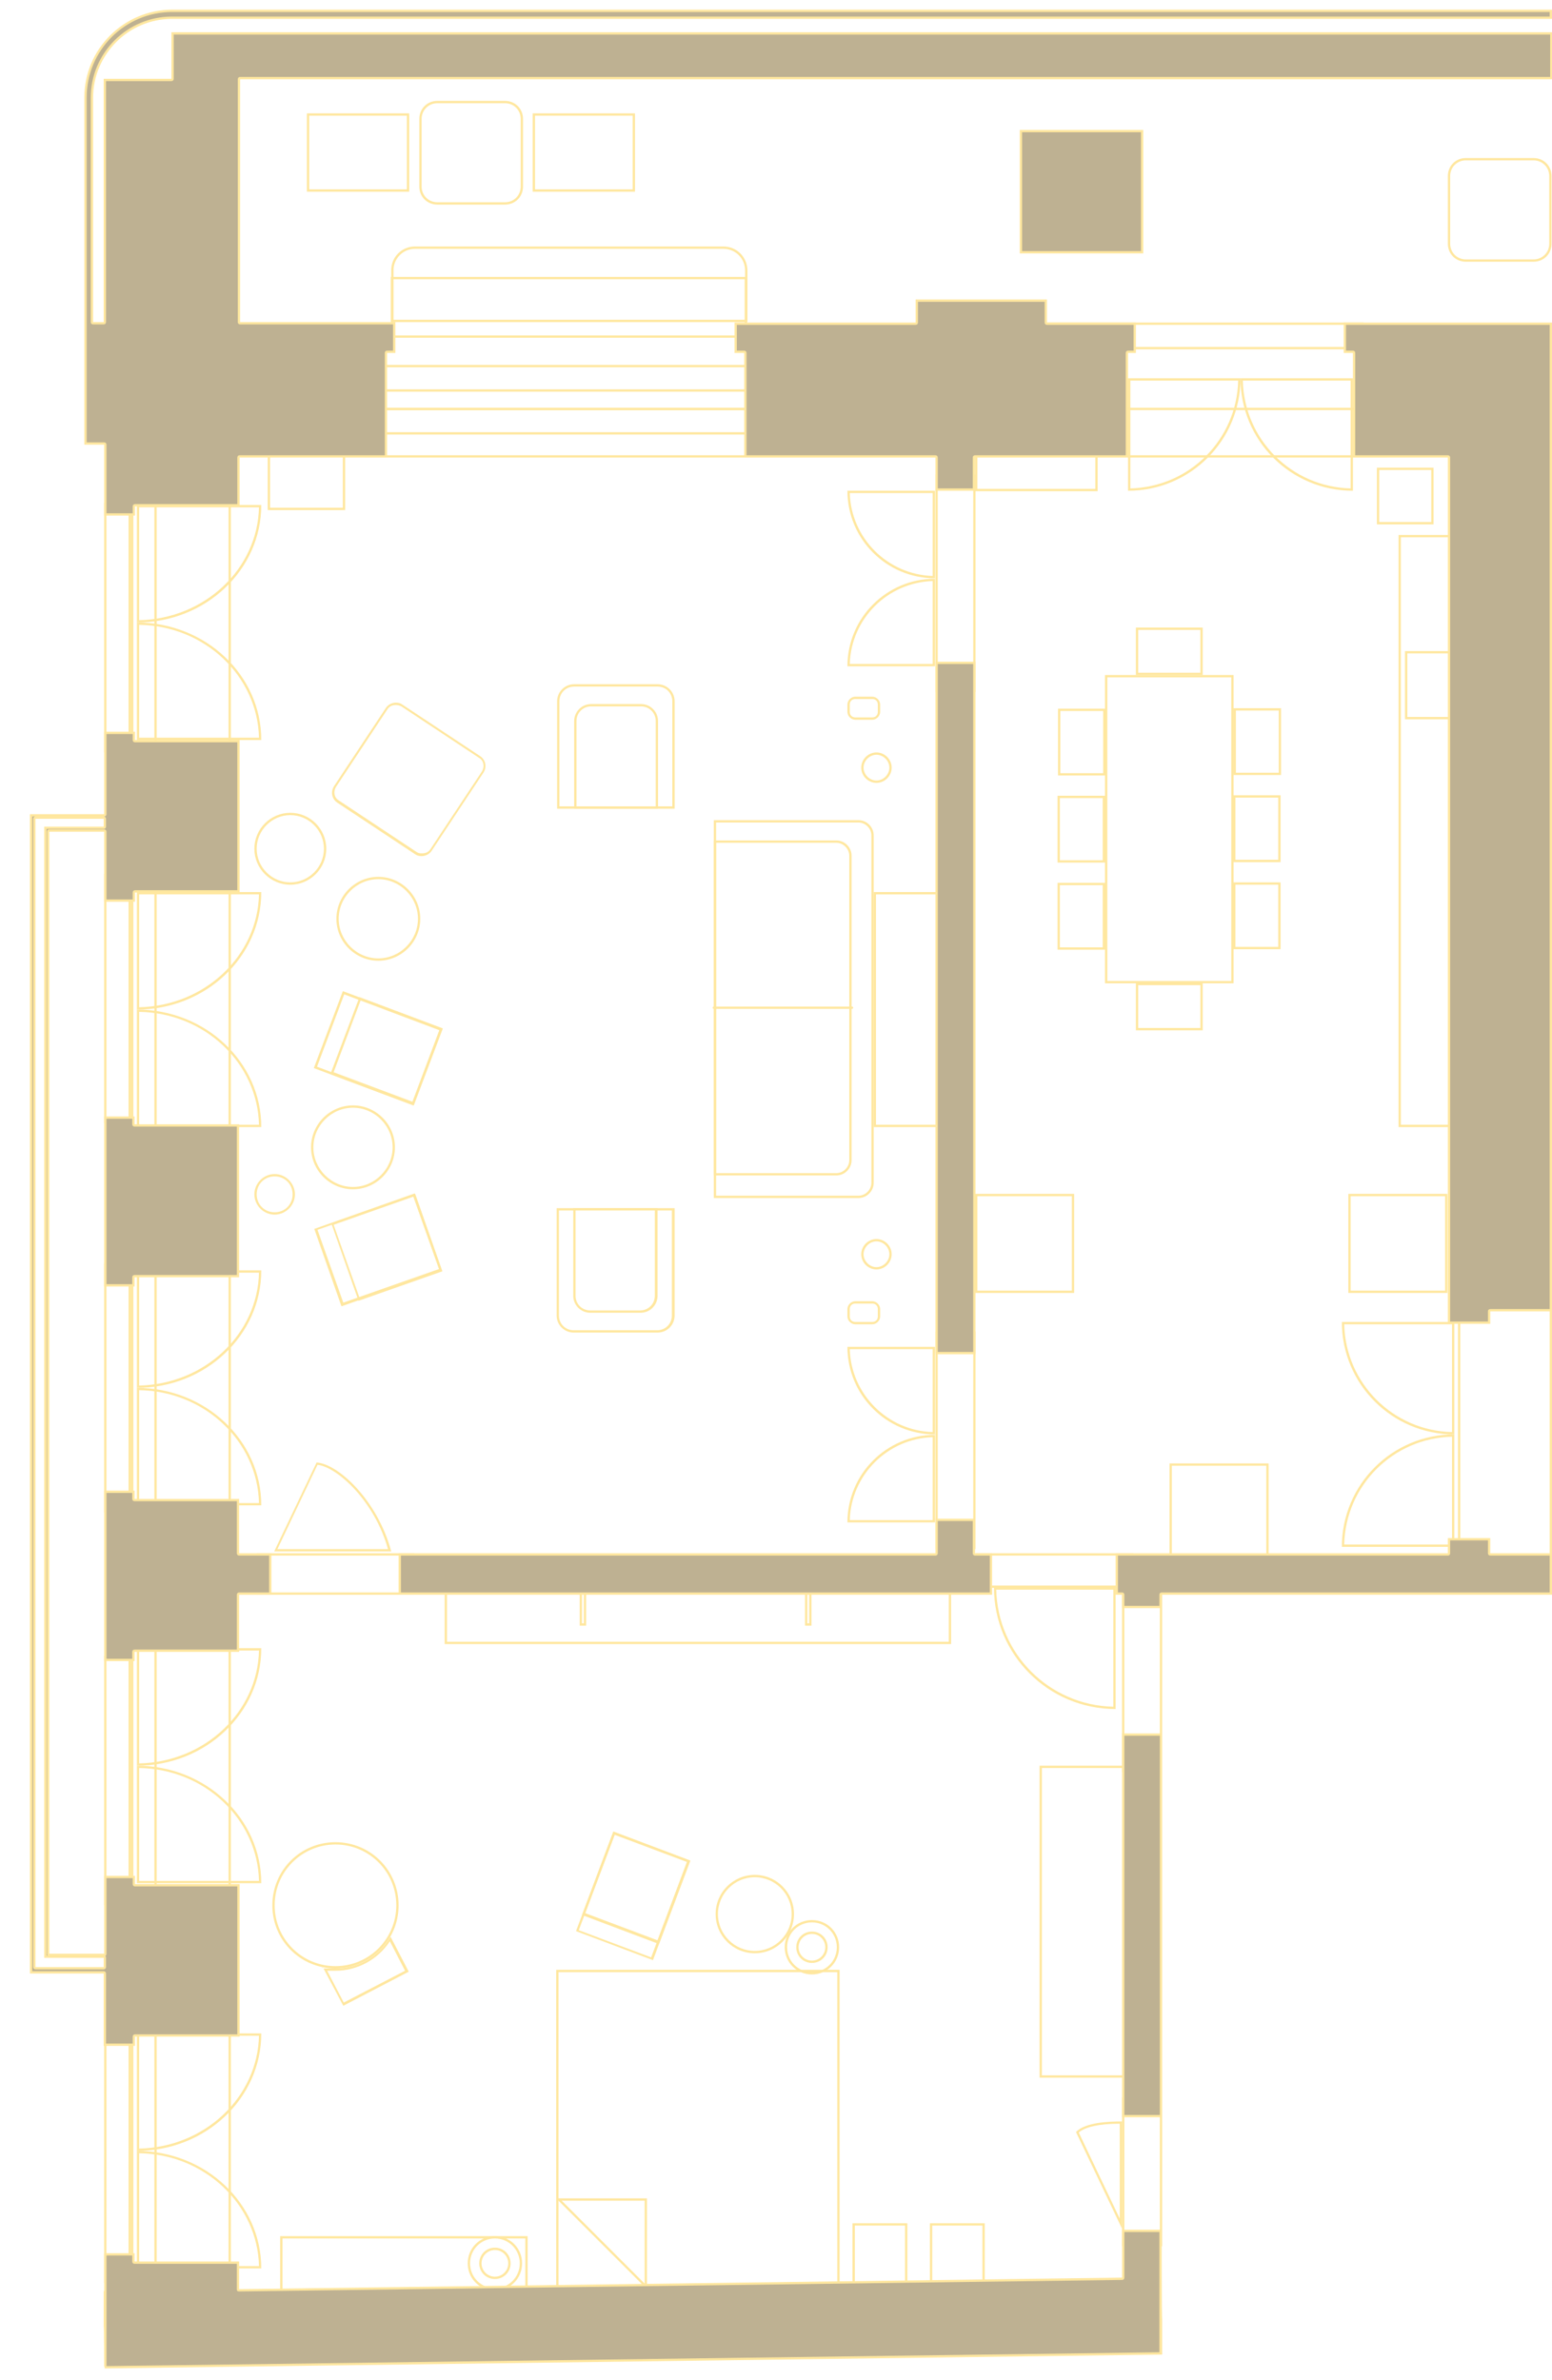 <?xml version="1.0" encoding="UTF-8"?>
<svg xmlns="http://www.w3.org/2000/svg" id="Layer_1" viewBox="0 0 336.8 516.5">
  <defs>
    <style>      .st0 {        fill: #ffe79f;      }      .st1 {        fill: none;        stroke: #ffe79f;        stroke-linecap: round;        stroke-linejoin: round;        stroke-width: .5px;      }      .st2 {        fill: #beb192;      }    </style>
  </defs>
  <g id="furniture">
    <g>
      <path class="st0" d="M260.5,136.7v9.3h-13.5v-9.3h13.5M261,136.2h-14.5v10.3h14.5v-10.3h0Z"></path>
      <path class="st0" d="M260.5,213.8v9.3h-13.5v-9.3h13.5M261,213.3h-14.5v10.3h14.5v-10.3h0Z"></path>
      <path class="st0" d="M239.3,173.2v13.5h-9.3v-13.5h9.3M239.8,172.7h-10.3v14.5h10.3v-14.5h0Z"></path>
      <path class="st0" d="M277.4,173.1v13.5h-9.3v-13.5h9.3M277.9,172.6h-10.3v14.5h10.3v-14.5h0Z"></path>
      <path class="st0" d="M277.4,192v13.5h-9.3v-13.5h9.3M277.9,191.5h-10.3v14.5h10.3v-14.5h0Z"></path>
      <path class="st0" d="M277.5,154.2v13.5h-9.3v-13.5h9.3M278,153.7h-10.3v14.5h10.3v-14.5h0Z"></path>
      <path class="st0" d="M239.3,192.1v13.5h-9.3v-13.5h9.3M239.8,191.6h-10.3v14.5h10.3v-14.5h0Z"></path>
      <path class="st0" d="M239.4,154.3v13.5h-9.3v-13.5h9.3M239.9,153.8h-10.3v14.5h10.3v-14.5h0Z"></path>
      <path class="st0" d="M267.2,147v65.9h-26.9v-65.9h26.9M267.7,146.5h-27.9v66.9h27.9v-66.9h0Z"></path>
    </g>
    <path class="st0" d="M232.6,259.6v20.5h-20.5v-20.5h20.5M233.1,259.1h-21.5v21.5h21.5v-21.5h0Z"></path>
    <path class="st0" d="M274.8,318.1v20.5h-20.5v-20.5h20.5M275.3,317.6h-21.5v21.5h21.5v-21.5h0Z"></path>
    <path class="st0" d="M313.6,259.6v20.5h-20.5v-20.5h20.5M314.1,259.1h-21.5v21.5h21.5v-21.5h0Z"></path>
    <path class="st0" d="M310.6,102v11.3h-11.3v-11.3h11.3M311.1,101.5h-12.3v12.3h12.3v-12.3h0Z"></path>
    <path class="st0" d="M315.8,116.6v127.5h-11.8v-127.5h11.8M316.3,116.1h-12.8v128.5h12.8V116.1h0Z"></path>
    <path class="st0" d="M317.3,141.8v13.8h-11.9v-13.8h11.9M317.8,141.3h-12.9v14.8h12.9v-14.8h0Z"></path>
    <polygon class="st0" points="334.8 148.7 309.9 148.7 334.8 148.7 334.8 148.7"></polygon>
    <path class="st0" d="M237.7,98.5v7.6h-25.6v-7.6h25.6M238.2,98h-26.6v8.6h26.6v-8.6h0Z"></path>
    <path class="st0" d="M74.4,97.1v13.1h-15.8v-13.1h15.8M74.9,96.6h-16.8v14.1h16.8v-14.1h0Z"></path>
    <path class="st0" d="M205.9,343.5v12.8h-108.9v-12.8h108.9M206.4,343h-109.9v13.8h109.9v-13.8h0Z"></path>
    <path class="st0" d="M126.7,342.1v10.2h-.4v-10.2h.4M127.2,341.6h-1.4v11.2h1.4v-11.2h0Z"></path>
    <path class="st0" d="M175.6,342.1v10.2h-.4v-10.2h.4M176.1,341.6h-1.4v11.2h1.4v-11.2h0Z"></path>
    <path class="st0" d="M247.3,383.7v66.7h-21.2v-66.7h21.2M247.8,383.2h-22.2v67.7h22.2v-67.7h0Z"></path>
    <path class="st0" d="M114,485.8v17.4h-52.7v-17.4h52.7M114.5,485.3h-53.7v18.4h53.7v-18.4h0Z"></path>
    <path class="st0" d="M196.4,483v12.8h-10.9v-12.8h10.9M196.9,482.5h-11.9v13.8h11.9v-13.8h0Z"></path>
    <path class="st0" d="M213.2,483v12.8h-10.9v-12.8h10.9M213.7,482.5h-11.9v13.8h11.9v-13.8h0Z"></path>
    <path class="st0" d="M181.7,428v70.4h-60.5v-70.4h60.5M182.2,427.5h-61.5v71.4h61.5v-71.4h0Z"></path>
    <path class="st0" d="M139.9,477.6v18l-18-18h18M140.4,477.1h-19.7l19.7,19.7v-19.7h0Z"></path>
    <path class="st0" d="M186.3,178.5c1.5,0,2.8,1.3,2.8,2.8v75.4c0,1.5-1.3,2.8-2.8,2.8h-30.9v-81h30.9M154.9,177.9h0c0,.1,0,0,0,0h0ZM186.3,178h-31.4v82h31.4c1.8,0,3.3-1.5,3.3-3.3v-75.4c0-1.8-1.5-3.3-3.3-3.3h0Z"></path>
    <path class="st0" d="M181.5,182.9c1.5,0,2.8,1.3,2.8,2.8v66.1c0,1.5-1.3,2.8-2.8,2.8h-26.1v-71.7h26.1M154.9,182.3h0c0,.1,0,0,0,0h0ZM181.5,182.4h-26.6v72.7h26.6c1.8,0,3.3-1.5,3.3-3.3v-66.1c0-1.8-1.5-3.3-3.3-3.3h0Z"></path>
    <line class="st1" x1="154.9" y1="218.7" x2="184.9" y2="218.7"></line>
    <path class="st0" d="M205.3,194.1v50h-15.2v-50h15.2M205.8,193.6h-16.2v51h16.2v-51h0Z"></path>
    <g>
      <path class="st0" d="M142.7,149c1.8,0,3.2,1.4,3.2,3.2v22.8h-24.5v-22.8c0-1.8,1.4-3.2,3.2-3.2h18.1M142.7,148.5h-18.1c-2.1,0-3.7,1.7-3.7,3.7v23.3h25.5v-23.3c0-2.1-1.7-3.7-3.7-3.7h0ZM124.6,148.5h0,0ZM124.6,148.5h0,0Z"></path>
      <path class="st0" d="M139.1,153.3c1.8,0,3.2,1.4,3.2,3.2v18.5h-17.2v-18.5c0-1.8,1.4-3.2,3.2-3.2h10.8M139.1,152.8h-10.8c-2.1,0-3.7,1.7-3.7,3.7v19h18.2v-19c0-2.1-1.7-3.7-3.7-3.7h0ZM128.3,152.8h0,0ZM128.3,152.8h0,0Z"></path>
    </g>
    <g>
      <path class="st0" d="M145.8,262.7v22.8c0,1.8-1.4,3.2-3.2,3.2h-18.1c-1.8,0-3.2-1.4-3.2-3.2v-22.8h24.5M146.3,262.2h-25.5v23.3c0,2.1,1.7,3.7,3.7,3.7h18.2,0c2.1,0,3.7-1.7,3.7-3.7v-23.3h0Z"></path>
      <path class="st0" d="M142.1,262.7v18.5c0,1.8-1.4,3.2-3.2,3.2h-10.8c-1.8,0-3.2-1.4-3.2-3.2v-18.5h17.2M142.6,262.2h-18.2v19c0,2.1,1.7,3.7,3.7,3.7h10.9,0c2.1,0,3.7-1.7,3.7-3.7v-19h0Z"></path>
    </g>
    <path class="st0" d="M85.9,153h0c.4,0,.8.1,1.2.3l16.9,11.2c1,.6,1.2,1.9.6,2.9l-11.2,16.9c-.4.6-1,.9-1.8.9s-.8-.1-1.2-.3l-16.9-11.2c-1-.6-1.2-1.9-.6-2.9l11.2-16.9c.4-.6,1-.9,1.8-.9M85.9,152.5c-.8,0-1.7.4-2.2,1.2l-11.2,16.9c-.8,1.2-.5,2.8.7,3.6l16.9,11.2c.4.3.9.4,1.4.4.8,0,1.7-.4,2.2-1.2l11.2-16.9c.8-1.2.5-2.8-.7-3.6l-16.9-11.2c-.4-.3-.9-.4-1.4-.4h0Z"></path>
    <path class="st0" d="M82.1,190.8c4.7,0,8.6,3.9,8.6,8.6s-3.9,8.6-8.6,8.6-8.6-3.9-8.6-8.6,3.9-8.6,8.6-8.6M82.1,190.3c-5,0-9.1,4.1-9.1,9.1s4.1,9.1,9.1,9.1,9.1-4.1,9.1-9.1-4.1-9.1-9.1-9.1h0Z"></path>
    <path class="st0" d="M76.6,240.4c4.7,0,8.6,3.9,8.6,8.6s-3.9,8.6-8.6,8.6-8.6-3.9-8.6-8.6,3.9-8.6,8.6-8.6M76.6,239.9c-5,0-9.1,4.1-9.1,9.1s4.1,9.1,9.1,9.1,9.1-4.1,9.1-9.1-4.1-9.1-9.1-9.1h0Z"></path>
    <path class="st0" d="M59.6,255.3c2.2,0,3.9,1.7,3.9,3.9s-1.7,3.9-3.9,3.9-3.9-1.7-3.9-3.9,1.7-3.9,3.9-3.9M59.6,254.8c-2.4,0-4.4,2-4.4,4.4s2,4.4,4.4,4.4,4.4-2,4.4-4.4-2-4.4-4.4-4.4h0Z"></path>
    <path class="st0" d="M63,176.9c4,0,7.3,3.3,7.3,7.3s-3.3,7.3-7.3,7.3-7.3-3.3-7.3-7.3,3.3-7.3,7.3-7.3M63,176.4c-4.3,0-7.8,3.5-7.8,7.8s3.5,7.8,7.8,7.8,7.8-3.5,7.8-7.8-3.5-7.8-7.8-7.8h0Z"></path>
    <path class="st0" d="M190.2,269.4c1.5,0,2.8,1.3,2.8,2.8s-1.3,2.8-2.8,2.8-2.8-1.3-2.8-2.8,1.3-2.8,2.8-2.8M190.2,268.9c-1.8,0-3.3,1.5-3.3,3.3s1.5,3.3,3.3,3.3,3.3-1.5,3.3-3.3-1.5-3.3-3.3-3.3h0Z"></path>
    <path class="st0" d="M190.2,163.8c1.5,0,2.8,1.3,2.8,2.8s-1.3,2.8-2.8,2.8-2.8-1.3-2.8-2.8,1.3-2.8,2.8-2.8M190.2,163.3c-1.8,0-3.3,1.5-3.3,3.3s1.5,3.3,3.3,3.3,3.3-1.5,3.3-3.3-1.5-3.3-3.3-3.3h0Z"></path>
    <path class="st0" d="M189.3,151.7c.7,0,1.2.5,1.2,1.2v1.6c0,.7-.5,1.2-1.2,1.2h-3.7c-.7,0-1.2-.5-1.2-1.2v-1.6c0-.7.5-1.2,1.2-1.2h3.7M189.3,151.2h-3.7c-.9,0-1.7.8-1.7,1.7v1.6c0,.9.8,1.7,1.7,1.7h3.7c.9,0,1.7-.8,1.7-1.7v-1.6c0-.9-.8-1.7-1.7-1.7h0Z"></path>
    <path class="st0" d="M189.3,282.9c.7,0,1.2.5,1.2,1.2v1.6c0,.7-.5,1.2-1.2,1.2h-3.7c-.7,0-1.2-.5-1.2-1.2v-1.6c0-.7.5-1.2,1.2-1.2h3.7M189.3,282.4h-3.7c-.9,0-1.7.8-1.7,1.7v1.6c0,.9.8,1.7,1.7,1.7h3.7c.9,0,1.7-.8,1.7-1.7v-1.6c0-.9-.8-1.7-1.7-1.7h0Z"></path>
    <g>
      <path class="st0" d="M74.7,215.8l20.7,7.8-5.9,15.7-20.7-7.8,5.9-15.7M74.4,215.1l-6.3,16.7,21.6,8.1,6.3-16.7-21.6-8.1h0Z"></path>
      <path class="st0" d="M78.3,217l17.1,6.4-5.9,15.7-17.1-6.4,5.9-15.7M78,216.4l-6.3,16.7,18.1,6.8,6.3-16.7-18.1-6.8h0Z"></path>
    </g>
    <g>
      <path class="st0" d="M133.4,398.2l15.7,5.9-7.8,20.7-15.7-5.9,7.8-20.7M133.1,397.5l-8.1,21.6,16.7,6.3,8.1-21.6-16.7-6.3h0Z"></path>
      <path class="st0" d="M133.4,398.1l15.7,5.9-6.4,17.1-15.7-5.9,6.4-17.1M133.1,397.5l-6.8,18.1,16.7,6.3,6.8-18.1-16.7-6.3h0Z"></path>
    </g>
    <path class="st0" d="M89.7,259.6l5.6,15.8-20.8,7.3-5.6-15.8,20.8-7.3M90,259l-21.8,7.7,5.9,16.8,21.8-7.7-5.9-16.8h0Z"></path>
    <path class="st0" d="M89.7,259.7l5.6,15.8-17.3,6.1-5.6-15.8,17.3-6.1M90.1,259.1l-18.2,6.4,5.9,16.8,18.2-6.4-5.9-16.8h0Z"></path>
    <path class="st0" d="M72.8,400.3c7.3,0,13.2,5.9,13.2,13.2s-5.9,13.2-13.2,13.2-13.2-5.9-13.2-13.2,5.9-13.2,13.2-13.2M72.8,399.8c-7.6,0-13.7,6.1-13.7,13.7s6.1,13.7,13.7,13.7,13.7-6.1,13.7-13.7-6.1-13.7-13.7-13.7h0Z"></path>
    <path class="st0" d="M163.8,407.4c4.4,0,8,3.6,8,8s-3.6,8-8,8-8-3.6-8-8,3.6-8,8-8M163.8,406.9c-4.7,0-8.5,3.8-8.5,8.5s3.8,8.5,8.5,8.5,8.5-3.8,8.5-8.5-3.8-8.5-8.5-8.5h0Z"></path>
    <path class="st0" d="M84.6,421.3l3.3,6.4-13.3,6.9-3.6-6.9c.4,0,1,0,1.8,0,4.7,0,9.2-2.4,11.8-6.4M84.7,420.4h0c-2.4,4.1-6.8,6.8-11.8,6.8s-2.3,0-2.7,0l4.3,8.1,14.2-7.4-3.9-7.5h0ZM70,426.9h0c.1.1.2,0,0,0h0ZM70.1,427c-.2,0-.4.1,0,.1h0Z"></path>
    <g>
      <path class="st0" d="M176.2,417.2c3,0,5.4,2.4,5.4,5.4s-2.4,5.4-5.4,5.4-5.4-2.4-5.4-5.4,2.4-5.4,5.4-5.4M176.2,416.7c-3.3,0-5.9,2.6-5.9,5.9s2.6,5.9,5.9,5.9,5.9-2.6,5.9-5.9-2.6-5.9-5.9-5.9h0Z"></path>
      <path class="st0" d="M176.2,419.7c1.6,0,2.9,1.3,2.9,2.9s-1.3,2.9-2.9,2.9-2.9-1.3-2.9-2.9,1.3-2.9,2.9-2.9M176.2,419.2c-1.9,0-3.4,1.5-3.4,3.4s1.5,3.4,3.4,3.4,3.4-1.5,3.4-3.4-1.5-3.4-3.4-3.4h0Z"></path>
    </g>
    <g>
      <path class="st0" d="M107.4,485.8c3,0,5.4,2.4,5.4,5.4s-2.4,5.4-5.4,5.4-5.4-2.4-5.4-5.4,2.4-5.4,5.4-5.4M107.4,485.3c-3.3,0-5.9,2.6-5.9,5.9s2.6,5.9,5.9,5.9,5.9-2.6,5.9-5.9-2.6-5.9-5.9-5.9h0Z"></path>
      <path class="st0" d="M107.4,488.3c1.6,0,2.9,1.3,2.9,2.9s-1.3,2.9-2.9,2.9-2.9-1.3-2.9-2.9,1.3-2.9,2.9-2.9M107.4,487.8c-1.9,0-3.4,1.5-3.4,3.4s1.5,3.4,3.4,3.4,3.4-1.5,3.4-3.4-1.5-3.4-3.4-3.4h0Z"></path>
    </g>
    <path class="st0" d="M109.6,22.4c1.9,0,3.4,1.5,3.4,3.4v14.7c0,1.9-1.5,3.4-3.4,3.4h-14.7c-1.9,0-3.4-1.5-3.4-3.4v-14.7c0-1.9,1.5-3.4,3.4-3.4h14.7M109.6,21.9h-14.7c-2.2,0-3.9,1.7-3.9,3.9v14.7c0,2.2,1.7,3.9,3.9,3.9h14.7c2.2,0,3.9-1.7,3.9-3.9v-14.7c0-2.2-1.7-3.9-3.9-3.9h0Z"></path>
    <path class="st0" d="M332.8,34.8c1.9,0,3.4,1.5,3.4,3.4v14.7c0,1.9-1.5,3.4-3.4,3.4h-14.7c-1.9,0-3.4-1.5-3.4-3.4v-14.7c0-1.9,1.5-3.4,3.4-3.4h14.7M332.8,34.3h-14.7c-2.2,0-3.9,1.7-3.9,3.9v14.7c0,2.2,1.7,3.9,3.9,3.9h14.7c2.2,0,3.9-1.7,3.9-3.9v-14.7c0-2.2-1.7-3.9-3.9-3.9h0Z"></path>
    <path class="st0" d="M88.3,25.1v16h-21.2v-16h21.2M88.8,24.6h-22.2v17h22.2v-17h0Z"></path>
    <path class="st0" d="M137.3,25.1v16h-21.2v-16h21.2M137.8,24.6h-22.2v17h22.2v-17h0Z"></path>
  </g>
  <g id="openingen">
    <path class="st0" d="M211.2,103.5v46.2h-7.7v-46.2h7.7M211.7,103h-8.7v47.2h8.7v-47.2h0Z"></path>
    <path class="st0" d="M211.2,289.5v46.2h-7.7v-46.2h7.7M211.7,289h-8.7v47.2h8.7v-47.2h0Z"></path>
    <path class="st0" d="M245.5,337.6v6.5h-33.2v-6.5h33.2M246,337.1h-34.2v7.5h34.2v-7.5h0Z"></path>
    <path class="st0" d="M89.4,337.6v8h-33.2v-8h33.2M89.9,337.1h-34.2v9h34.2v-9h0Z"></path>
    <path class="st0" d="M27.9,274.6v53.2h-4.8v-53.2h4.8M28.4,274.1h-5.8v54.2h5.8v-54.2h0Z"></path>
    <path class="st0" d="M27.9,190.1v53.2h-4.8v-53.2h4.8M28.4,189.6h-5.8v54.2h5.8v-54.2h0Z"></path>
    <path class="st0" d="M27.9,109.6v53.2h-4.8v-53.2h4.8M28.4,109.1h-5.8v54.2h5.8v-54.2h0Z"></path>
    <path class="st0" d="M167.4,79.7v4.8h-87.9v-4.8h87.9M167.9,79.2h-88.9v5.8h88.9v-5.8h0Z"></path>
    <path class="st0" d="M295.4,70.5v4.8h-87.9v-4.8h87.9M295.9,70h-88.9v5.8h88.9v-5.8h0Z"></path>
    <path class="st0" d="M157,54c2.6,0,4.7,2.1,4.7,4.7h0v10.7h-76.3v-10.8c0-2.5,2.1-4.6,4.6-4.6h67M157,53.5h-67c-2.8,0-5.1,2.3-5.1,5.1v11.3h77.3v-11.1h0c0-3-2.3-5.3-5.2-5.3h0Z"></path>
    <path class="st0" d="M167.4,89v4.8h-87.9v-4.8h87.9M167.9,88.5h-88.9v5.8h88.9v-5.8h0Z"></path>
    <path class="st0" d="M300.6,89v9.8H79.5v-9.8h221.1M301.1,88.5H79v10.8h222.1v-10.8h0Z"></path>
    <path class="st0" d="M27.9,359.8v53.2h-4.8v-53.2h4.8M28.4,359.3h-5.8v54.2h5.8v-54.2h0Z"></path>
    <path class="st0" d="M27.9,441.8v53.2h-4.8v-53.2h4.8M28.4,441.3h-5.8v54.2h5.8v-54.2h0Z"></path>
    <path class="st0" d="M161.6,60.6v12.2h-76.3v-12.2h76.3M162.1,60.1h-77.3v13.2h77.3v-13.2h0Z"></path>
    <path class="st0" d="M33.5,100.2v402.2h-4.6V100.2h4.6M34,99.7h-5.6v403.2h5.6V99.7h0Z"></path>
    <path class="st0" d="M49.6,100.2v402.2h-20.7V100.2h20.7M50.1,99.7h-21.7v403.2h21.7V99.7h0Z"></path>
    <path class="st0" d="M251.7,346.6v37.5h-7.7v-37.5h7.7M252.2,346.1h-8.7v38.5h8.7v-38.5h0Z"></path>
    <path class="st0" d="M251.7,455.7v31.3h-7.7v-31.3h7.7M252.2,455.2h-8.7v32.3h8.7v-32.3h0Z"></path>
    <path class="st0" d="M336.3,270.3v69.1h-19.4v-69.1h19.4M336.8,269.8h-20.4v70.1h20.4v-70.1h0Z"></path>
  </g>
  <g id="doors">
    <g>
      <path class="st0" d="M293.1,82.6v23.4c-12.8-.3-23.1-10.6-23.4-23.4h23.4M293.6,82.1h-24.4c0,13.5,10.9,24.4,24.4,24.4v-24.4h0Z"></path>
      <path class="st0" d="M268.7,82.6c-.3,12.8-10.6,23.1-23.4,23.4v-23.4h23.4M269.2,82.1h0,0ZM269.2,82.1h-24.4v24.4c13.5,0,24.4-10.9,24.4-24.4h0ZM244.8,106.5h0,0Z"></path>
    </g>
    <g>
      <path class="st0" d="M315.1,311.8v23.4h-23.4c.3-12.8,10.6-23.1,23.4-23.4M315.6,311.3c-13.5,0-24.4,10.9-24.4,24.4h24.4v-24.4h0Z"></path>
      <path class="st0" d="M315.1,287.4v23.4c-12.8-.3-23.1-10.6-23.4-23.4h23.4M315.6,286.9h-24.4c0,13.5,10.9,24.4,24.4,24.4v-24.4h0Z"></path>
    </g>
    <g>
      <path class="st0" d="M202.4,311.9v18h-18c.3-9.8,8.2-17.7,18-18M202.9,311.4c-10.5,0-19,8.5-19,19h19v-19h0Z"></path>
      <path class="st0" d="M202.4,292.8v18c-9.8-.3-17.7-8.2-18-18h18M202.9,292.3h-19c0,10.5,8.5,19,19,19v-19h0Z"></path>
    </g>
    <g>
      <path class="st0" d="M202.4,126.1v18h-18c.3-9.8,8.2-17.7,18-18M202.9,125.6c-10.5,0-19,8.5-19,19h19v-19h0Z"></path>
      <path class="st0" d="M202.4,107v18c-9.8-.3-17.7-8.2-18-18h18M202.9,106.5h-19c0,10.5,8.5,19,19,19v-19h0Z"></path>
    </g>
    <g>
      <path class="st0" d="M56.2,110.1c-.3,13.4-11.8,24.2-26,24.5v-24.5h26M56.7,109.6h-27v25.5c14.9,0,27-11.4,27-25.5h0Z"></path>
      <path class="st0" d="M30.2,135.6c14.2.2,25.7,11.1,26,24.5h-26v-24.5M29.7,135.1v25.5h27c0-14.1-12.1-25.5-27-25.5h0Z"></path>
    </g>
    <g>
      <path class="st0" d="M56.2,194.1c-.3,13.4-11.8,24.2-26,24.5v-24.5h26M56.7,193.6h-27v25.5c14.9,0,27-11.4,27-25.5h0Z"></path>
      <path class="st0" d="M30.2,219.6c14.2.2,25.7,11.1,26,24.5h-26v-24.5M29.7,219.1v25.5h27c0-14.1-12.1-25.5-27-25.5h0Z"></path>
    </g>
    <g>
      <path class="st0" d="M56.2,276.2c-.3,13.4-11.8,24.2-26,24.5v-24.5h26M56.7,275.7h-27v25.5c14.9,0,27-11.4,27-25.5h0Z"></path>
      <path class="st0" d="M30.2,301.7c14.2.2,25.7,11.1,26,24.5h-26v-24.5M29.7,301.2v25.5h27c0-14.1-12.1-25.5-27-25.5h0Z"></path>
    </g>
    <g>
      <path class="st0" d="M56.2,358.2c-.3,13.4-11.8,24.2-26,24.5v-24.5h26M56.7,357.7h-27v25.5c14.9,0,27-11.4,27-25.5h0Z"></path>
      <path class="st0" d="M30.2,383.7c14.2.2,25.7,11.1,26,24.5h-26v-24.5M29.7,383.2v25.5h27c0-14.1-12.1-25.5-27-25.5h0Z"></path>
    </g>
    <g>
      <path class="st0" d="M56.2,441.8c-.3,13.4-11.8,24.2-26,24.5v-24.5h26M56.7,441.3h-27v25.5c14.9,0,27-11.4,27-25.5h0Z"></path>
      <path class="st0" d="M30.2,467.3c14.2.2,25.7,11.1,26,24.5h-26v-24.5M29.7,466.8v25.5h27c0-14.1-12.1-25.5-27-25.5h0Z"></path>
    </g>
    <path class="st0" d="M241.6,345v25.4c-13.9-.3-25.1-11.5-25.4-25.4h25.4M242.1,344.5h-26.4c0,14.6,11.8,26.4,26.4,26.4v-26.4h0Z"></path>
    <path class="st0" d="M243,460.9v20.6l-8.9-18.7c1.4-1.2,4.4-1.9,8.9-1.9M243.5,460.4c-2.9,0-8,.2-10,2.3l10,21v-23.3h0Z"></path>
    <path class="st0" d="M69,317.9c4.3.6,12.3,7.9,15.2,18.3h-24l8.7-18.3M68.7,317.4l-9.2,19.3h25.4c-2.9-10.9-11.4-19-16.2-19.3h0Z"></path>
  </g>
  <g id="walls">
    <g>
      <g>
        <path class="st2" d="M22.9,279v-36.4h6.1v1.5c0,.1.1.2.2.2h22.4v32.7h-22.4c-.1,0-.2.1-.2.2v1.8h-6.1Z"></path>
        <path class="st0" d="M28.7,242.8v1.2c0,.3.2.5.5.5h22.2v32.2h-22.2c-.3,0-.5.2-.5.5v1.5h-5.6v-35.9h5.6M29.2,242.3h-6.6v36.9h6.6v-2h22.7v-33.2h-22.7v-1.7h0Z"></path>
      </g>
      <g>
        <path class="st2" d="M22.8,443.8v-15.5c0-.1-.1-.2-.2-.2H6.8v-251.1h15.9c.1,0,.2-.1.2-.2v-17.6h6.2v1.5c0,.1.1.2.2.2h22.5v32.6h-22.5c-.1,0-.2.1-.2.2v1.8h-6.2v-14.9c0-.1-.1-.2-.2-.2h-11.9c-.1,0-.2.1-.2.2v243.5c0,.1.1.2.2.2h11.9c.1,0,.2-.1.2-.2v-16.7h6.2v1.5c0,.1.1.2.2.2h22.5v32.6h-22.5c-.1,0-.2.1-.2.2v1.8h-6.3ZM7.7,177.4c-.1,0-.2.1-.2.2v249.2c0,.1.1.2.2.2h14.8c.1,0,.2-.1.2-.2v-2c0-.1-.1-.2-.2-.2h-12.6v-245h12.6c.1,0,.2-.1.2-.2v-1.7c0-.1-.1-.2-.2-.2H7.7Z"></path>
        <path class="st0" d="M28.8,159.3v1.3c0,.3.2.5.5.5h22.2v32.1h-22.2c-.3,0-.5.2-.5.5v1.5h-5.7v-14.7c0-.3-.2-.5-.5-.5h-11.9c-.3,0-.5.2-.5.5v243.5c0,.2,0,.3.2.4h-.3v-244.5h12.4c.3,0,.5-.2.5-.5v-1.7c0-.3-.2-.5-.5-.5h.1c.3,0,.5-.2.5-.5v-17.4h5.7M7.7,177.2c-.3,0-.5.2-.5.5v249.2c0,.3.2.5.5.5h14.8c.3,0,.5-.2.5-.5v-2c0-.2,0-.3-.2-.4.2,0,.3-.3.3-.5v-16.4h5.7v1.3c0,.3.2.5.5.5h22.2v32.1h-22.2c-.3,0-.5.2-.5.5v1.5h-5.8v-15.2c0-.3-.2-.5-.5-.5H7v-250.6h.7M29.3,158.8h-6.7v17.9H6.5v251.6h16v15.9-.2h6.8v-2h22.7v-33.1h-22.7v-1.8h-6.7v16.9h-11.9v-243.5h11.9v15.2h6.7v-2h22.7v-33.1h-22.7v-1.8h0ZM7.7,426.9v-249.2h14.8v1.7h-12.9v245.5h12.9v2H7.7Z"></path>
      </g>
      <g>
        <path class="st2" d="M22.9,360.3v-36.5h6.1v1.5c0,.1.1.2.2.2h22.4v11.5c0,.1.1.2.2.2h6.8v8.5h-6.8c-.1,0-.2.1-.2.2v12.2h-22.4c-.1,0-.2.1-.2.2v1.8h-6.1Z"></path>
        <path class="st0" d="M28.7,324v1.3c0,.3.2.5.5.5h22.2v11.3c0,.3.2.5.5.5h6.5v8h-6.5c-.3,0-.5.2-.5.5v11.9h-22.2c-.3,0-.5.2-.5.5v1.5h-5.6v-36h5.6M29.2,323.5h-6.6v37h6.6v-2h22.7v-12.4h7v-9h-7v-11.8h-22.7v-1.8h0Z"></path>
      </g>
      <g>
        <path class="st2" d="M22.9,111.7v-15.1c0-.1-.1-.2-.2-.2h-4.1V21.2c0-10.4,8.5-18.9,18.9-18.9h299.1v1.5H37.3c-9.6,0-17.3,7.8-17.3,17.4v48.7c0,.1.1.2.2.2h2.3c.1,0,.2-.1.2-.2V17.3h14.5c.1,0,.2-.1.2-.2V7.3h299.2v9.7H52.1c-.1,0-.2.1-.2.2v52.7c0,.1.1.2.2.2h33.4v6.2h-1.5c-.1,0-.2.1-.2.2v22.5h-31.8c-.1,0-.2.1-.2.2v10.4h-22.5c-.1,0-.2.1-.2.2v1.8h-6.2Z"></path>
        <path class="st0" d="M336.3,2.6v1H37.3c-9.7,0-17.6,7.9-17.6,17.6v48.7c0,.3.2.5.5.5h2.3c.3,0,.5-.2.5-.5V17.6h14.2c.3,0,.5-.2.5-.5V7.5h298.7v9.2H52.1c-.3,0-.5.2-.5.5v52.7c0,.3.2.5.5.5h33.2v5.7h-1.3c-.3,0-.5.2-.5.5v22.2h-31.5c-.3,0-.5.2-.5.5v10.1h-22.2c-.3,0-.5.2-.5.5v1.5h-5.7v-14.9c0-.3-.2-.5-.5-.5h-3.8V21.2c0-10.3,8.3-18.6,18.6-18.6h298.9M336.8,2.1H37.4c-10.5,0-19.1,8.5-19.1,19.1v75.3h4.3v15.4h6.7v-2h22.7v-10.6h32v-22.7h1.8v-6.7h-33.7V17.2h284.8V7H37.2v10.1h-14.7v52.8h-2.3V21.2c0-9.4,7.7-17.1,17.1-17.1h299.5v-2h0Z"></path>
      </g>
      <g>
        <path class="st2" d="M314.5,287V99.3c0-.1-.1-.2-.2-.2h-20.4v-22.5c0-.1-.1-.2-.2-.2h-1.8v-6.1h44.7v214.1h-13.1c-.1,0-.2.1-.2.2v2.5h-8.7Z"></path>
        <path class="st0" d="M336.3,70.5v213.6h-12.9c-.3,0-.5.2-.5.5v2.2h-8.2V99.3c0-.3-.2-.5-.5-.5h-20.1v-22.2c0-.3-.2-.5-.5-.5h-1.5v-5.6h44.2M336.8,70h-45.2v6.6h2v22.7h20.6v188h9.2v-2.7h13.4V70h0Z"></path>
      </g>
      <g>
        <path class="st2" d="M203.2,106.3v-7c0-.1-.1-.2-.2-.2h-41.2v-22.5c0-.1-.1-.2-.2-.2h-1.9v-6.1h39.1c.1,0,.2-.1.2-.2v-4.8h28v4.8c0,.1.1.2.2.2h19v6.1h-1.5c-.1,0-.2.1-.2.2v22.5h-33c-.1,0-.2.1-.2.2v7h-8.1Z"></path>
        <path class="st0" d="M226.7,65.5v4.5c0,.3.2.5.5.5h18.8v5.6h-1.2c-.3,0-.5.2-.5.5v22.2h-32.7c-.3,0-.5.2-.5.5v6.7h-7.6v-6.7c0-.3-.2-.5-.5-.5h-41v-22.2c0-.3-.2-.5-.5-.5h-1.6v-5.6h38.8c.3,0,.5-.2.5-.5v-4.5h27.5M227.2,65h-28.5v5h-39.3v6.6h2.1v22.7h41.5v7.2h8.6v-7.2h33.2v-22.7h1.7v-6.6h-19.3v-5h0Z"></path>
      </g>
      <g>
        <rect class="st2" x="203.2" y="143.8" width="8.2" height="149.8"></rect>
        <path class="st0" d="M211.2,144.1v149.3h-7.7v-149.3h7.7M211.7,143.6h-8.7v150.3h8.7v-150.3h0Z"></path>
      </g>
      <g>
        <rect class="st2" x="243.8" y="376.5" width="8.2" height="82.8"></rect>
        <path class="st0" d="M251.7,376.7v82.3h-7.7v-82.3h7.7M252.2,376.2h-8.7v83.3h8.7v-83.3h0Z"></path>
      </g>
      <g>
        <path class="st2" d="M86.8,345.8v-8.5h116.2c.1,0,.2-.1.2-.2v-7.2h8.1v7.2c0,.1.1.2.2.2h3.5v8.5H86.8Z"></path>
        <path class="st0" d="M211.1,330.1v7c0,.3.2.5.5.5h3.2v8h-127.8v-8h116c.3,0,.5-.2.5-.5v-7h7.6M211.6,329.6h-8.6v7.5h-116.5v9h128.8v-9h-3.7v-7.5h0Z"></path>
      </g>
      <g>
        <path class="st2" d="M23,513.6c0,0,0-.2-.1-.2v-16s0-.1,0-.2v-8h6.1v1.5c0,.1.1.2.2.2h22.4v5.8c0,0,0,.1,0,.2,0,0,.1,0,.2,0s191.6-2.5,191.6-2.5c.1,0,.2-.1.2-.2v-10.2h8.1v26.6c0,0-228.9,3-228.9,3h0Z"></path>
        <path class="st0" d="M251.6,484.4v18.9s0,7.2,0,7.2l-228.5,3c0,0,0-.1,0-.2v-8.5s0-7.3,0-7.3c0,0,0-.2,0-.3v-7.7h5.6v1.3c0,.3.2.5.5.5h22.2v5.5c0,.1,0,.3.1.4,0,0,.2.1.4.1s0,0,0,0l191.6-2.5c.3,0,.5-.2.5-.5v-9.9h7.6M252.1,483.9h-8.6v10.4l-191.6,2.5v-6h-22.7v-1.8h-6.6v8.2h-.1v7.6c.1,0,.1,8.8.1,8.8h.1v.4l229.5-3v-7.7c-.1,0-.1-19.4-.1-19.4h0Z"></path>
      </g>
      <g>
        <path class="st2" d="M243.8,348.8v-2.7c0-.1-.1-.2-.2-.2h-1.2v-8.5h71.9c.1,0,.2-.1.2-.2v-3h8.7v3c0,.1.1.2.2.2h13.1v8.5h-84.5c-.1,0-.2.1-.2.2v2.7h-8.1Z"></path>
        <path class="st0" d="M322.9,334.3v2.8c0,.3.2.5.5.5h12.9v8h-84.2c-.3,0-.5.2-.5.5v2.4h-7.6v-2.4c0-.3-.2-.5-.5-.5h-.9v-8h71.6c.3,0,.5-.2.5-.5v-2.8h8.2M323.4,333.8h-9.2v3.3h-72.1v9h1.4v2.9h8.6v-2.9h84.7v-9h-13.4v-3.3h0Z"></path>
      </g>
    </g>
    <g>
      <rect class="st2" x="221.5" y="28.4" width="26.3" height="26.3"></rect>
      <path class="st0" d="M247.6,28.7v25.8h-25.8v-25.8h25.8M248.1,28.2h-26.8v26.8h26.8v-26.8h0Z"></path>
    </g>
  </g>
</svg>
